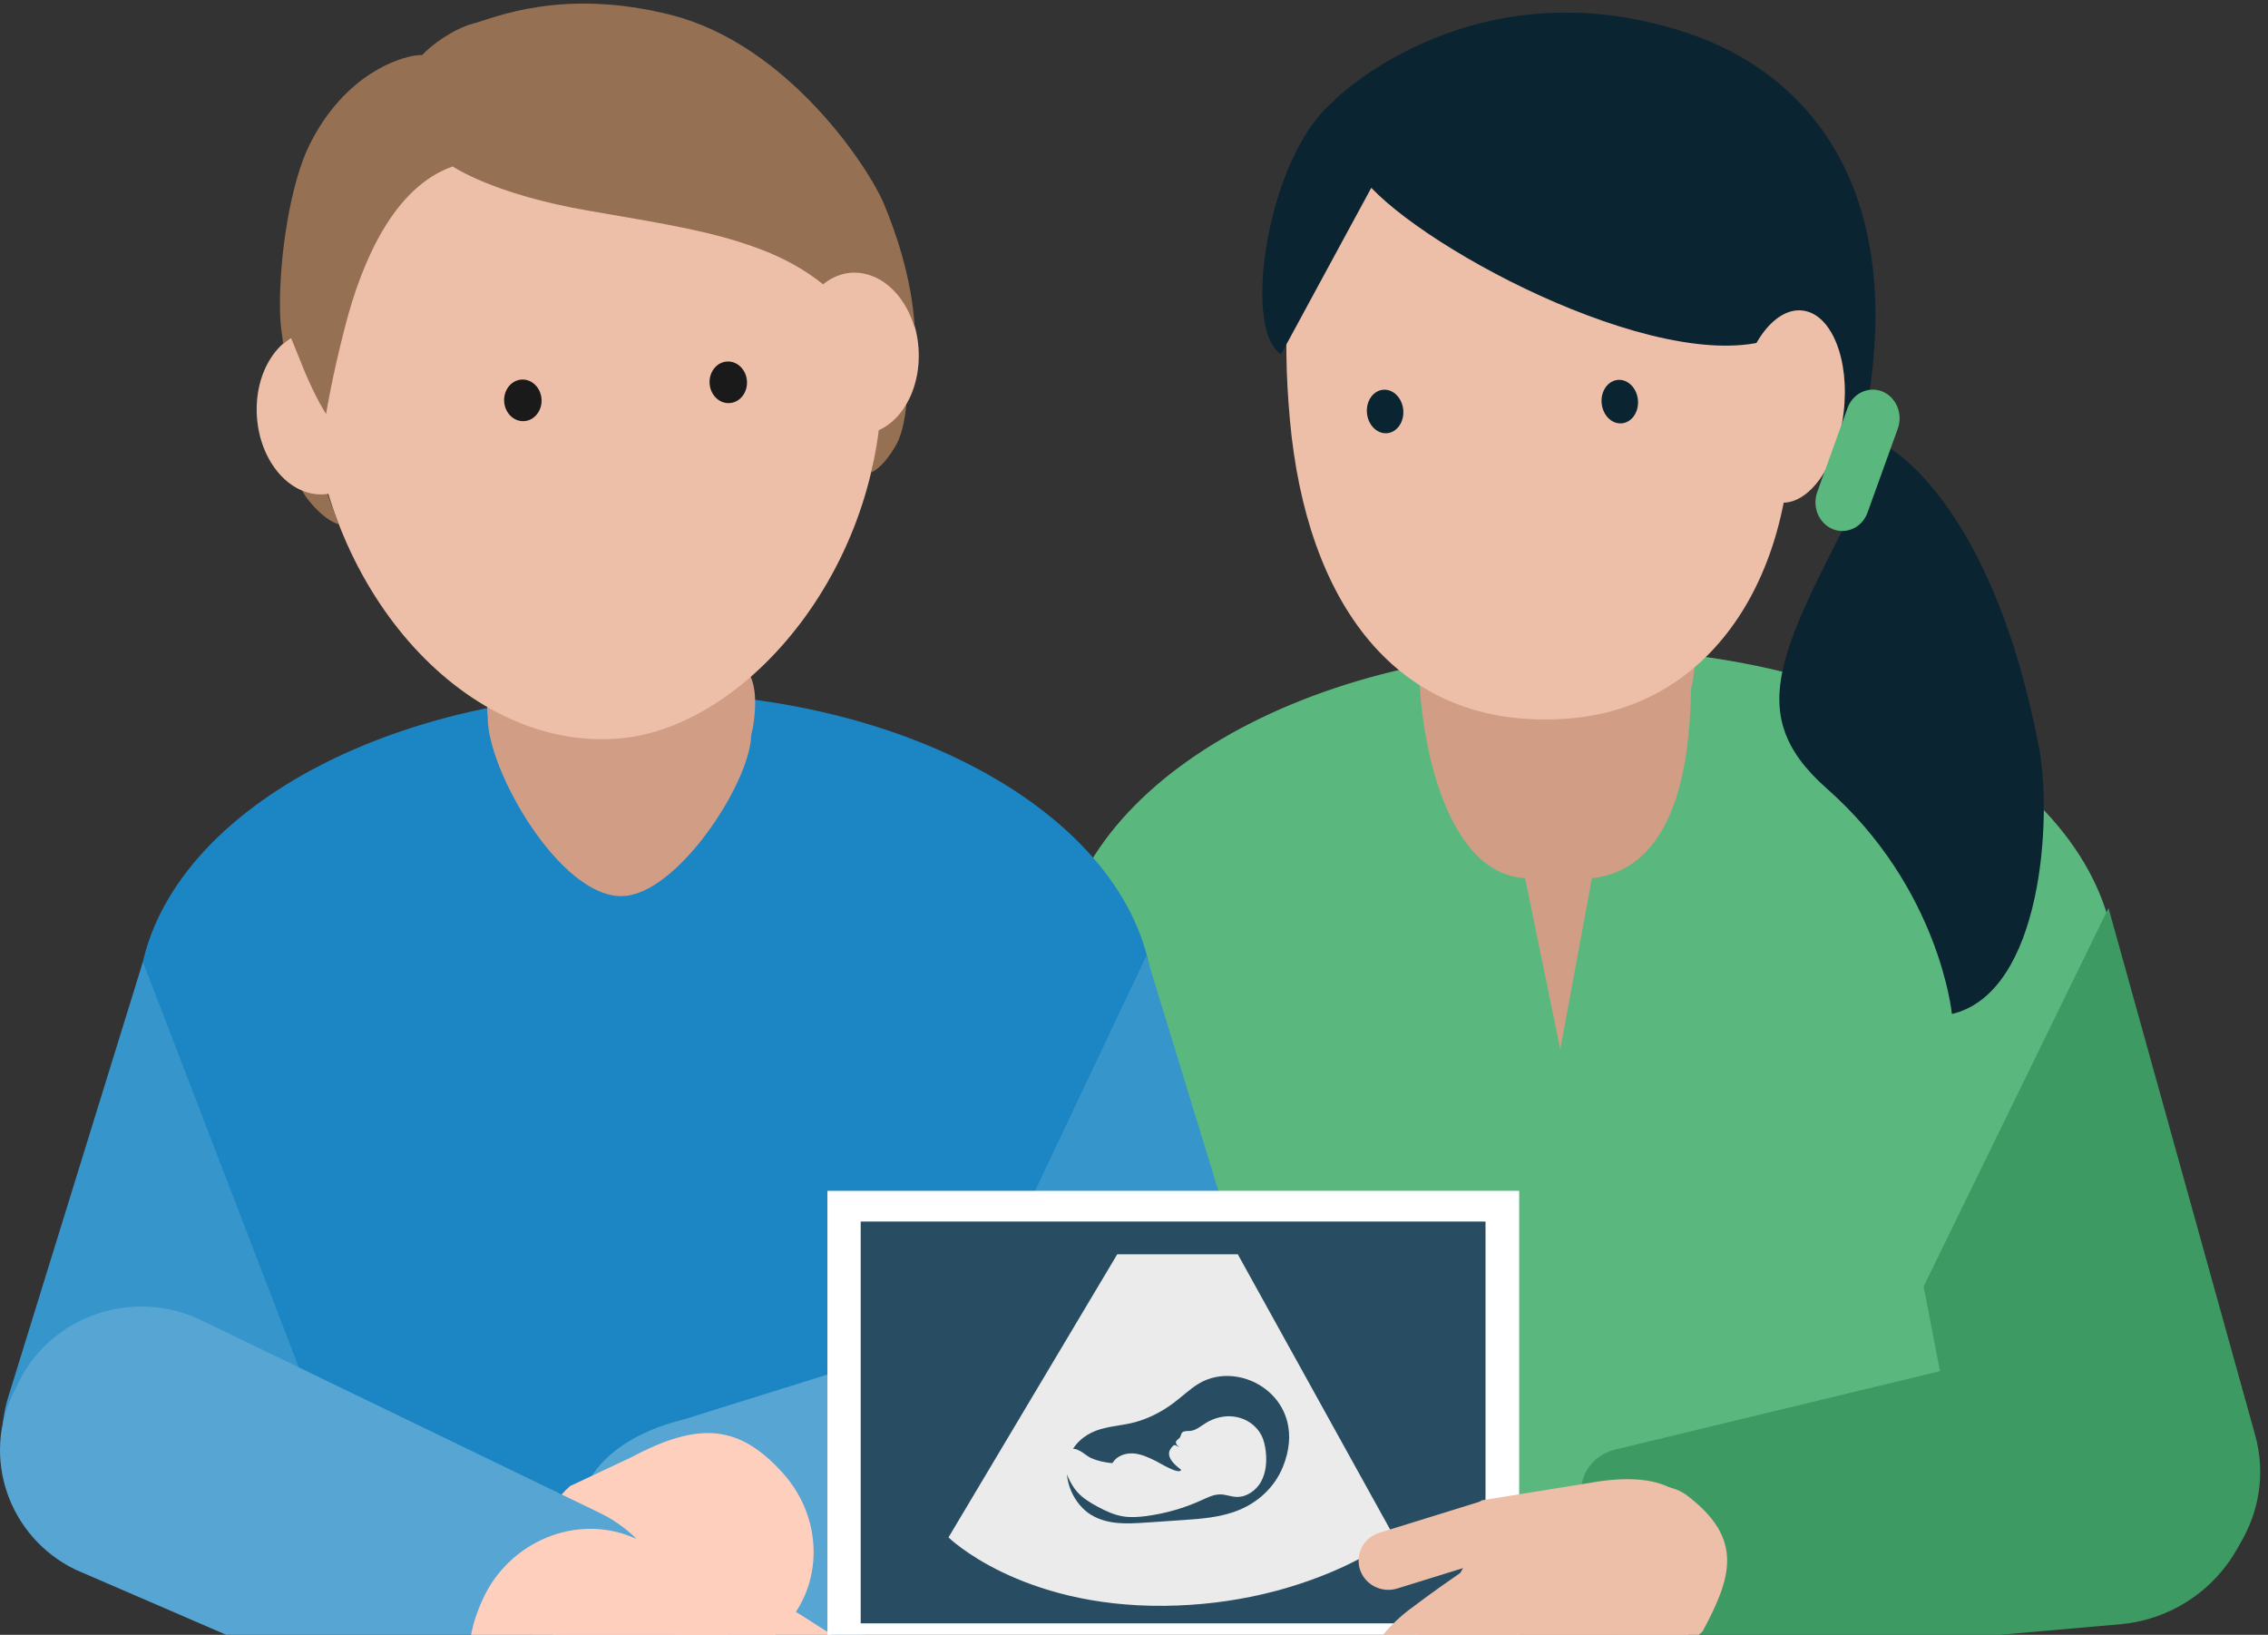 <svg width="111" height="80" viewBox="0 0 111 80" fill="none" xmlns="http://www.w3.org/2000/svg">
<rect x="0" y="0" width="111" height="80" fill="#333333" stroke="none"/>
<g clip-path="url(#clip0_4158_39487)">
<path d="M56.368 77.286V64.906L51.784 47.683C51.784 38.885 63.376 31.748 77.673 31.748C91.969 31.748 103.562 38.881 103.562 47.683L99.416 62.639L99.467 77.29H56.368V77.286Z" fill="#5AB87F"/>
<path d="M94.145 62.953L96.241 73.792C97.271 77.517 101.299 79.768 105.183 78.793C109.071 77.819 111.406 73.972 110.376 70.243L103.194 44.432" fill="#3C9A62"/>
<path d="M74.642 42.974L76.363 51.348L77.911 42.974C82.475 42.462 82.709 36.134 82.764 33.701L82.862 33.239C83.573 28.657 80.504 29.503 77.81 29.503H73.841C71.471 29.503 69.149 29.619 69.461 32.813C69.469 35.498 70.509 42.718 74.642 42.974Z" fill="#D19D85"/>
<path d="M65.311 4.895C65.311 4.895 72.105 -1.887 82.621 1.628C88.336 3.538 94.119 9.365 90.831 22.523" fill="#0B2432"/>
<path d="M63.132 20.567C63.923 29.29 68.209 35.796 76.718 35.166C84.282 34.606 88.363 27.239 87.572 18.513C86.781 9.786 84.175 2.709 73.857 3.574C63.939 4.404 62.341 11.841 63.132 20.567Z" fill="#EDBEA8"/>
<path d="M77.385 2.348C77.385 2.348 67.489 3.134 65.251 4.972C62.053 7.596 60.746 16.117 62.697 17.336L67.113 9.191C70.562 12.798 82.981 19.113 87.669 16.144L85.147 6.358L77.385 2.348Z" fill="#0B2432"/>
<path d="M87.098 24.59C85.676 24.427 84.774 22.193 85.082 19.599C85.391 17.004 86.794 15.033 88.216 15.195C89.638 15.357 90.54 17.591 90.231 20.186C89.922 22.78 88.52 24.752 87.098 24.59Z" fill="#EDBEA8"/>
<path d="M66.901 20.211C66.85 19.624 67.205 19.114 67.696 19.073C68.186 19.031 68.626 19.473 68.678 20.06C68.73 20.647 68.375 21.157 67.884 21.199C67.394 21.24 66.954 20.798 66.901 20.211Z" fill="#0B2432"/>
<path d="M78.387 19.729C78.335 19.142 78.691 18.632 79.181 18.59C79.672 18.549 80.112 18.991 80.164 19.578C80.216 20.165 79.861 20.674 79.37 20.716C78.879 20.758 78.439 20.316 78.387 19.729Z" fill="#0B2432"/>
<path d="M92.501 21.949C92.501 21.949 97.548 24.712 99.798 36.615C100.434 39.969 99.977 48.564 95.53 49.62C95.53 49.62 94.941 43.472 89.41 38.59C85.137 34.822 87.299 31.62 91.478 23.399" fill="#0B2432"/>
<path d="M89.697 25.892C90.374 26.168 91.14 25.805 91.399 25.086L92.883 20.969C93.143 20.249 92.802 19.435 92.125 19.159C91.448 18.883 90.682 19.245 90.422 19.965L88.939 24.081C88.679 24.801 89.02 25.616 89.697 25.892Z" fill="#5AB87F"/>
<path d="M79.123 79.849C79.392 80.862 80.371 81.537 81.437 81.444L103.787 79.481C107.774 79.112 110.726 75.621 110.349 71.718C109.973 67.815 106.406 64.925 102.42 65.293L79.035 70.938C77.847 71.225 77.129 72.408 77.439 73.564L79.123 79.849Z" fill="#3C9A62"/>
<path d="M6.746 49.235C6.746 40.759 17.875 33.889 31.599 33.889C45.324 33.889 56.453 40.759 56.453 49.235V76.861L5.89 76.675L6.746 49.235Z" fill="#1B86C3"/>
<path d="M47.781 64.342L49.71 71.727C50.661 75.263 54.362 77.398 57.941 76.475C61.519 75.547 63.67 71.9 62.719 68.362L56.106 46.768" fill="#3695CA"/>
<path d="M30.404 43.853C33.103 43.853 36.709 38.323 36.763 35.993L36.858 35.55C37.551 31.165 34.571 31.973 31.962 31.973H28.116C25.82 31.973 23.569 32.084 23.872 35.141C23.872 37.715 27.387 43.853 30.404 43.853Z" fill="#D19D85"/>
<path d="M14.627 66.917L13.345 71.945C12.393 75.482 8.693 77.617 5.114 76.694C1.536 75.766 -0.615 72.118 0.336 68.581L6.994 47.066" fill="#3695CA"/>
<path d="M36.87 81.304L57.624 76.204C61.339 75.29 63.617 71.567 62.684 67.928C61.751 64.289 57.951 62.056 54.236 62.971L33.482 69.454C29.768 70.368 27.489 72.707 28.422 76.346C29.355 79.986 33.156 82.213 36.87 81.304Z" fill="#56A5D3"/>
<path d="M27.901 72.721L30.864 71.328C34.22 69.539 36.163 69.721 38.292 72.06C40.421 74.399 40.312 77.931 38.052 79.906L33.785 83.634C29.428 85.094 37.59 81.1 27.023 81.903C24.894 79.564 25.641 74.696 27.901 72.721Z" fill="#FFCFBE"/>
<path d="M23.216 85.247L3.694 76.811C0.424 75.226 -0.935 71.312 0.682 68.103L0.958 67.553C2.575 64.349 6.57 63.017 9.845 64.602L29.367 74.041C32.638 75.626 33.996 79.54 32.379 82.749L32.103 83.299C30.486 86.507 26.486 86.827 23.216 85.247Z" fill="#56A5D3"/>
<path d="M28.536 87.278L26.013 85.215C22.964 82.96 22.326 81.154 23.616 78.282C24.907 75.416 28.237 74.049 31.009 75.247L36.24 77.51C39.402 80.794 32.309 75.167 37.432 84.256C36.136 87.127 31.308 88.476 28.536 87.278Z" fill="#FFCFBE"/>
<path d="M40.384 79.783C41.566 80.471 43.26 82.854 39.509 85.978C33.934 90.864 29.567 88.126 29.567 88.126L26.007 85.21C25.327 83 25.925 80.612 29.241 77.626C32.883 74.346 39.201 79.095 40.384 79.783Z" fill="#FFCFBE"/>
<path d="M74.351 58.272H40.495V81.21H74.351V58.272Z" fill="white"/>
<path d="M72.704 59.777H42.124V79.439H72.704V59.777Z" fill="#284D62"/>
<path d="M46.421 75.233C46.421 75.233 49.899 78.647 56.974 78.581C64.05 78.515 68.249 75.233 68.249 75.233L60.58 61.379H54.68L46.421 75.233Z" fill="#EBEBEB"/>
<path d="M58.656 67.715C58.226 67.977 57.845 68.35 57.431 68.657C56.8 69.132 56.1 69.469 55.379 69.637C54.797 69.772 54.199 69.8 53.633 70.013C53.068 70.227 52.515 70.673 52.302 71.366C51.974 72.423 52.589 73.644 53.404 74.132C54.219 74.619 55.161 74.57 56.063 74.509C56.665 74.468 57.267 74.427 57.874 74.386C58.804 74.324 59.75 74.255 60.635 73.894C61.52 73.533 62.36 72.829 62.786 71.784C64.134 68.473 60.741 66.445 58.656 67.715Z" fill="#284D62"/>
<path d="M54.449 71.595C54.641 71.247 55.08 71.096 55.473 71.124C55.87 71.153 56.239 71.333 56.596 71.509C56.772 71.595 57.702 72.181 57.808 71.931C57.821 71.903 56.903 71.358 57.325 70.85C57.517 70.62 57.476 70.727 57.755 70.829C57.661 70.792 57.546 70.678 57.55 70.575C57.554 70.473 57.71 70.415 57.759 70.325C57.8 70.243 57.808 70.124 57.89 70.075C57.997 70.014 58.128 70.034 58.251 70.022C58.529 69.997 58.755 69.797 58.992 69.649C59.435 69.366 59.984 69.239 60.5 69.338C61.016 69.432 61.491 69.764 61.733 70.231C61.86 70.477 61.917 70.755 61.95 71.03C62.004 71.53 61.962 72.058 61.721 72.501C61.475 72.944 61 73.275 60.5 73.251C60.238 73.239 59.988 73.132 59.73 73.128C59.402 73.124 59.099 73.28 58.8 73.415C57.944 73.804 57.03 74.066 56.1 74.189C55.719 74.238 55.33 74.267 54.949 74.202C54.514 74.128 54.109 73.939 53.719 73.73C53.363 73.538 53.011 73.325 52.736 73.025C52.417 72.669 52.232 72.214 52.056 71.772C51.978 71.583 51.933 71.272 52.085 71.136C52.171 71.059 52.196 71.01 52.282 70.96C52.671 70.727 53.064 71.182 53.359 71.329C53.683 71.489 54.162 71.587 54.449 71.595Z" fill="#EBEBEB"/>
<path d="M72.586 73.433L67.489 75.013C66.73 75.257 66.316 76.067 66.564 76.817C66.812 77.562 67.636 77.974 68.395 77.73L75.27 75.597" fill="#EDBEA8"/>
<path d="M74.702 84.277L79.716 82.107C83.033 80.292 84.576 78.236 83.74 75.531C83.061 73.888 82.428 71.716 77.727 72.579L72.522 73.418C68.698 75.96 75.715 72.036 69.357 79.9C70.193 82.605 71.812 85.154 74.702 84.277Z" fill="#EDBEA8"/>
<path d="M68.927 78.803C67.408 79.951 64.812 83.113 68.064 85.24C72.827 88.662 78.5 84.207 78.5 84.207L83.328 79.834C84.74 77.202 85.372 75.308 82.568 73.182C79.49 70.849 70.447 77.654 68.927 78.803Z" fill="#EDBEA8"/>
<path d="M16.569 25.647C16.569 25.647 15.988 25.558 15.122 24.51C14.532 23.791 14.277 22.663 14.323 22.78L15.835 23.646L16.569 25.647Z" fill="#967053"/>
<path d="M42.648 23.113C42.648 23.113 43.184 22.942 43.853 21.782C44.309 20.988 44.379 19.539 44.357 19.66L42.998 20.976L42.648 23.113Z" fill="#967053"/>
<path d="M15.18 19.352C15.88 29.196 23.004 36.839 30.413 36.128C36.818 35.513 43.812 27.105 43.113 17.262C42.413 7.418 37.848 -0.01 27.88 0.486C17.421 1.008 14.48 9.509 15.18 19.352Z" fill="#EDBEA8"/>
<path d="M35.716 19.725C36.221 19.688 36.597 19.202 36.557 18.641C36.517 18.079 36.075 17.654 35.57 17.692C35.066 17.729 34.689 18.215 34.73 18.776C34.77 19.338 35.212 19.763 35.716 19.725Z" fill="#1A1A1A"/>
<path d="M25.662 20.608C26.166 20.57 26.543 20.085 26.503 19.523C26.462 18.962 26.021 18.537 25.516 18.575C25.012 18.612 24.635 19.098 24.675 19.659C24.716 20.221 25.157 20.645 25.662 20.608Z" fill="#1A1A1A"/>
<path d="M15.88 24.188C17.548 24.063 18.773 22.17 18.616 19.96C18.459 17.75 16.979 16.059 15.311 16.184C13.643 16.309 12.418 18.202 12.575 20.412C12.732 22.622 14.212 24.312 15.88 24.188Z" fill="#EDBEA8"/>
<path d="M42.218 21.256C43.886 21.131 45.111 19.238 44.954 17.028C44.797 14.818 43.317 13.127 41.649 13.252C39.981 13.377 38.756 15.27 38.913 17.48C39.07 19.69 40.55 21.381 42.218 21.256Z" fill="#EDBEA8"/>
<path d="M23.173 1.15C22.196 1.405 21.115 2.2 20.662 2.693C20.662 2.693 20.535 2.686 20.319 2.718C19.575 2.821 16.912 3.583 15.163 7.054C14.22 8.928 13.672 12.507 13.702 15.069C13.713 16.084 13.833 16.419 13.853 16.84C13.909 16.768 14.126 16.611 14.242 16.529L14.907 18.173C15.499 19.572 15.959 20.257 15.959 20.257C15.959 20.257 16.239 18.475 16.905 15.918C17.711 12.82 19.258 9.16 22.157 8.146C22.157 8.146 24.133 9.51 28.831 10.315C32.872 11.008 35.03 11.362 37.279 12.22C38.391 12.642 39.433 13.226 40.284 13.913C40.332 13.873 40.38 13.838 40.428 13.803C40.791 13.547 41.206 13.38 41.65 13.347C41.923 13.326 42.189 13.359 42.448 13.428C42.666 13.49 42.875 13.573 43.076 13.694C43.85 14.146 44.469 15.001 44.773 16.063C44.617 13.516 43.798 11.274 43.271 10C42.547 8.241 38.605 2.22 32.894 0.745C27.52 -0.635 24.145 0.895 23.173 1.15Z" fill="#967053"/>
</g>
<defs>
<clipPath id="clip0_4158_39487">
<rect width="110.618" height="80.001" fill="white"/>
</clipPath>
</defs>
</svg>

